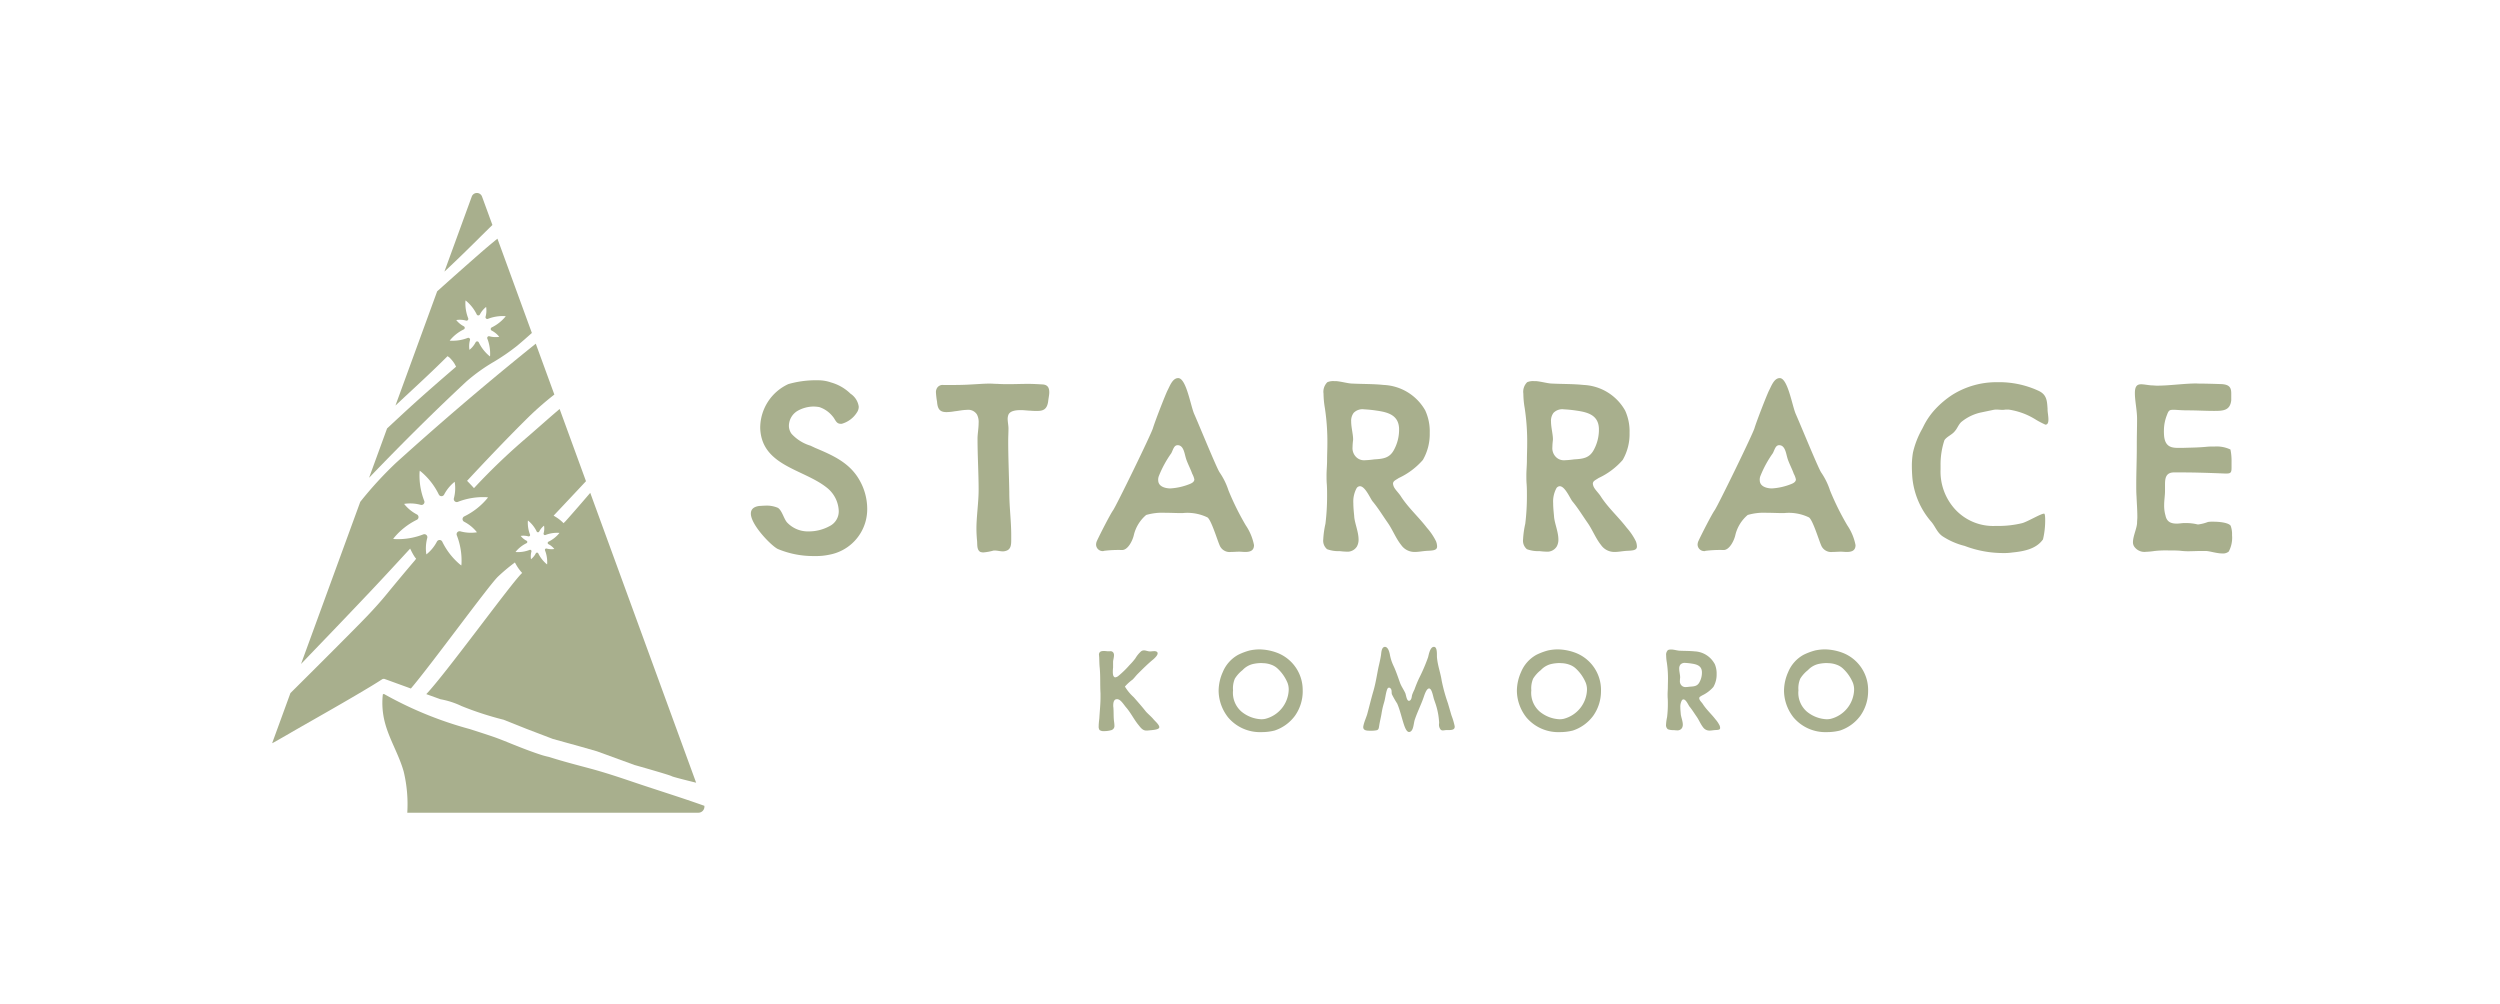 <svg xmlns="http://www.w3.org/2000/svg" width="291.634" height="117.077" viewBox="0 0 291.634 117.077">
  <defs>
    <clipPath id="a">
      <path fill="none" d="M0 0h291.634v117.077H0z"/>
    </clipPath>
  </defs>
  <g clip-path="url(#a)" fill="#a8af8d">
    <path d="M33.913 85.472q1.315-.755 2.638-1.508c2.194-1.252 4.462-2.546 6.628-3.85.5-.3.977-.6 1.394-.869a.352.352 0 01.314-.033l3.045 1.107c2.293-2.684 9.06-11.983 10.146-13.041a21.1 21.1 0 011.815-1.535l.169-.131.106.186a5.225 5.225 0 00.628.908l.114.129-.122.123c-1.377 1.4-8.814 11.655-11.06 14.014.869.315 1.539.557 1.665.6a9.6 9.6 0 012.442.79 37.169 37.169 0 004.919 1.6l2.677 1.068 3.064 1.17 3.157.874 1.978.566 4.388 1.6s4.124 1.165 4.341 1.306c.127.082 1.618.458 2.847.759L68.855 57.493c-.943 1.1-1.9 2.209-2.869 3.292a.945.945 0 01-.072.072.774.774 0 00-.041.04l-.129.137-.134-.132a4.779 4.779 0 00-.833-.631l-.195-.12.156-.165a820.466 820.466 0 003.619-3.853l-3.076-8.424c-.731.622-1.453 1.253-2.159 1.874-.671.59-1.343 1.179-2.022 1.76a74.164 74.164 0 00-5.672 5.454l-.137.145-.133-.146c-.182-.2-.364-.39-.549-.582l-.122-.125.119-.128c1.9-2.039 4.421-4.713 7.077-7.335a35.922 35.922 0 012.984-2.6L62.5 40.093c-.323.26-.646.517-.968.777a368.646 368.646 0 00-15.325 13.111 43.724 43.724 0 00-4.181 4.562l-6.91 18.914 1.591-1.659a994.017 994.017 0 006.6-6.911c1.5-1.59 3.016-3.237 4.355-4.691l.182-.2.12.241a6.287 6.287 0 00.461.8l.113.12-.084.146a278 278 0 00-3.364 4.027c-1.324 1.622-2.83 3.136-4.286 4.6l-.637.641a1089.196 1089.196 0 01-5.269 5.266l-1.019 1.014-2.134 5.849c.072-.035.145-.067.216-.108.653-.371 1.306-.742 1.953-1.116m26.231-21.092l.04-.054a3.759 3.759 0 011.245-.969.161.161 0 000-.28 2.119 2.119 0 01-.658-.525.485.485 0 01-.031-.04h-.009H60.745h-.008H60.751c.015 0 .033-.006.05-.009a2.137 2.137 0 01.84.063.163.163 0 00.191-.207 3.763 3.763 0 01-.257-1.558c0-.022.005-.045.009-.065l-.005-.012h.006v-.008.01-.009h.005v-.006.012c.018.012.037.024.055.038a3.753 3.753 0 01.968 1.247.163.163 0 00.282 0 2.135 2.135 0 01.525-.658l.04-.031v-.009.011-.006.005h.005v.009a.337.337 0 01.008.05 2.108 2.108 0 01-.061.84.162.162 0 00.206.191 3.738 3.738 0 011.558-.256.556.556 0 01.067.008l.012-.005v.006h.006-.009l.01-.005v.006h.006l-.012.005-.038.054a3.753 3.753 0 01-1.247.969.162.162 0 000 .28 2.143 2.143 0 01.659.525l.031.04h.009-.011.008H64.653c-.015 0-.032.006-.049.009a2.162 2.162 0 01-.841-.061.161.161 0 00-.189.206 3.757 3.757 0 01.256 1.558l-.008.065.005.012h-.006v.008-.01.009h-.005v.006l-.005-.012q-.027-.017-.054-.038a3.753 3.753 0 01-.969-1.247.162.162 0 00-.28 0 2.154 2.154 0 01-.526.658.469.469 0 01-.04.031v.009-.011.006V65.226l-.008-.05a2.157 2.157 0 01.061-.84.162.162 0 00-.206-.191 3.738 3.738 0 01-1.558.256.536.536 0 01-.065-.008l-.013.005v-.006h-.006.009l-.009.005v-.006h-.008l.012-.005m-14.11-1.5c-.049-.005-.1-.01-.142-.018l-.026.012.008-.014h-.014l.019-.009-.02.009.009-.012h-.015l.026-.01c.024-.04.054-.078.083-.118a8.1 8.1 0 012.676-2.1.35.35 0 000-.607 4.643 4.643 0 01-1.422-1.134c-.023-.029-.046-.058-.065-.086l-.019-.008h.01l-.006-.008.015.005-.015-.006h.01l-.006-.01.019.008.108-.018a4.642 4.642 0 011.814.134.349.349 0 00.411-.445 8.13 8.13 0 01-.554-3.365c.005-.049.012-.1.018-.142l-.01-.026.013.008v-.014l.008.019-.009-.02.012.009v-.015l.012.026c.038.024.077.054.116.083a8.117 8.117 0 012.093 2.692.349.349 0 00.605 0 4.663 4.663 0 011.135-1.422l.086-.067.008-.019v.012l.009-.006-.006.015.006-.014v.01l.01-.006-.008.019c.008.035.013.07.018.108a4.636 4.636 0 01-.116 1.806.349.349 0 00.445.411 8.125 8.125 0 013.364-.554c.049.005.1.01.143.018l.024-.01-.006.013h.013l-.019.008.019-.009-.008.012h.014l-.024.012c-.026.038-.055.077-.084.116a8.117 8.117 0 01-2.692 2.093.349.349 0 000 .605 4.63 4.63 0 011.422 1.135c.023.028.046.056.067.086l.019.006h-.012l.006.009-.015-.006.015.006h-.01l.005.01-.019-.008c-.033.008-.07.013-.106.018a4.642 4.642 0 01-1.815-.133.349.349 0 00-.411.445 8.1 8.1 0 01.554 3.364c-.005.049-.01.1-.018.143l.012.024-.014-.008v.014l-.009-.019.009.019-.012-.008v.014l-.01-.024a5.445 5.445 0 01-.118-.084 8.1 8.1 0 01-2.092-2.692.35.35 0 00-.607 0 4.611 4.611 0 01-1.134 1.422l-.086.067-.008.019v-.012l-.008.006.005-.015-.006.015v.002l-.01.005.008-.019-.018-.106a4.648 4.648 0 01.127-1.81.349.349 0 00-.445-.411 8.108 8.108 0 01-3.365.554"/>
    <path d="M54.419 44.493a20.756 20.756 0 013.19-2.286 24.68 24.68 0 002.71-1.865c.591-.493 1.166-1 1.726-1.5l-4.017-11a72.255 72.255 0 00-1.889 1.585 577.392 577.392 0 00-5.142 4.556L46.13 47.309c.5-.467 1-.936 1.5-1.4 1.484-1.376 3.016-2.8 4.467-4.25l.109-.109.127.086a.952.952 0 01.214.189l.081.087a3.81 3.81 0 01.32.407l.06.09c.041.069.063.113.086.156l.109.209-.111.1c-1.751 1.509-3.61 3.119-5.4 4.754-.846.776-1.694 1.562-2.538 2.349l-2.1 5.758c4.019-4.185 7.747-7.872 11.365-11.242m-1.852-4.741l-.084-.01-.014.006v-.008h-.008l.012-.005-.012.005.005-.008h-.009l.015-.006c.015-.023.032-.046.049-.069a4.765 4.765 0 011.589-1.234.206.206 0 000-.357 2.732 2.732 0 01-.838-.669q-.021-.025-.038-.05l-.012-.005h.006v-.005h.009-.009.006v-.005h.012l.063-.01a2.747 2.747 0 011.07.079.206.206 0 00.242-.264 4.77 4.77 0 01-.326-1.984c0-.028.006-.056.01-.083l-.006-.015.008.005v-.009l.005.012-.005-.012.008.005v-.009l.006.014q.035.023.069.05a4.771 4.771 0 011.229 1.582.206.206 0 00.357 0 2.735 2.735 0 01.669-.838c.017-.014.033-.028.05-.04l.005-.012v.006h.005v.009-.009.005h.005v.012c0 .019.008.041.01.063a2.724 2.724 0 01-.079 1.07.207.207 0 00.264.242 4.77 4.77 0 011.984-.326.46.46 0 01.083.01l.015-.006-.005.008h.009l-.012.005.012-.005v.006h.008l-.014.006q-.023.035-.05.069a4.788 4.788 0 01-1.587 1.233.207.207 0 000 .358 2.74 2.74 0 01.84.668l.038.051h.012-.006v.005h-.009.009-.006v.006l-.007.004a.513.513 0 01-.064.01 2.711 2.711 0 01-1.069-.078.206.206 0 00-.243.262 4.8 4.8 0 01.328 1.984.387.387 0 01-.012.084l.006.014h-.008v.008l-.005-.012.005.012-.006-.005v.009l-.006-.015c-.022-.014-.045-.032-.069-.049a4.782 4.782 0 01-1.233-1.589.207.207 0 00-.358 0 2.732 2.732 0 01-.668.838l-.051.04v.01-.006h-.005v-.009.009-.006h-.006l.005-.012c0-.02-.008-.041-.01-.063a2.717 2.717 0 01.078-1.07.206.206 0 00-.262-.242 4.776 4.776 0 01-1.984.326"/>
    <path d="M55.841 27.817c.525-.518 1.059-1.045 1.6-1.571l-1.21-3.311a.637.637 0 00-1.2 0l-3.19 8.749.255-.234c1.272-1.185 2.532-2.43 3.751-3.633"/>
    <path d="M82.17 94.002c-2.7-.966-5.444-1.809-8.162-2.729-1.714-.581-3.416-1.151-5.165-1.621-1.606-.431-3.218-.844-4.8-1.352a9.722 9.722 0 01-.85-.221c-.982-.316-1.946-.682-2.9-1.059s-1.91-.79-2.887-1.121c-.864-.293-1.733-.571-2.6-.85a43.527 43.527 0 01-10.034-4.105l-.114.065a9.018 9.018 0 00.237 3.258c.521 2 1.65 3.77 2.2 5.75a16.343 16.343 0 01.416 4.79h33.957a.708.708 0 00.7-.8"/>
    <path d="M95.511 44.361a4.574 4.574 0 011.437.255 5.29 5.29 0 012.267 1.309 2.175 2.175 0 01.959 1.5 1.148 1.148 0 01-.16.607 3.079 3.079 0 01-1.82 1.405h-.131c-.543 0-.607-.512-.957-.895a3.34 3.34 0 00-1.533-1.055 4.508 4.508 0 00-.671-.063 3.867 3.867 0 00-1.82.479 2.056 2.056 0 00-1.053 1.756 1.569 1.569 0 00.319.959 4.907 4.907 0 002.2 1.373l.543.256c2.044.861 4.023 1.723 5.174 3.767a6.767 6.767 0 01.898 3.261 5.511 5.511 0 01-.16 1.437 5.394 5.394 0 01-4.247 3.993 7.254 7.254 0 01-1.724.159 10.7 10.7 0 01-4.311-.829c-.767-.384-3.13-2.811-3.13-4.12 0-.479.287-.8.989-.895.16 0 .384-.031.639-.031a3.3 3.3 0 011.534.256c.479.317.671 1.244 1.053 1.692a3.334 3.334 0 002.557 1.053 5.02 5.02 0 002.395-.608 1.927 1.927 0 001.085-1.788 3.633 3.633 0 00-1.4-2.714c-2.715-2.171-7.6-2.523-7.761-6.93v-.1a5.628 5.628 0 013.281-5.045 11.66 11.66 0 013.162-.447z"/>
    <path d="M122.272 46.82c-.128.957-.607 1.117-1.277 1.117a7.47 7.47 0 01-.829-.032c-.288 0-.671-.064-1.087-.064-.639 0-1.309.1-1.468.607a1.606 1.606 0 00-.064.384c0 .383.095.8.095 1.149 0 .511-.031.957-.031 1.436 0 2.014.095 4.024.127 5.973 0 1.788.224 3.352.224 5.014v.607c0 .512-.032 1.085-.607 1.245a1.151 1.151 0 01-.352.064c-.319 0-.669-.1-.957-.1h-.13a6.3 6.3 0 01-1.213.224 1.1 1.1 0 01-.351-.065c-.448-.255-.32-.956-.384-1.4a15.503 15.503 0 01-.064-1.276c0-1.471.256-3.067.256-4.568 0-1.948-.128-3.928-.128-6 0-.479.128-1.181.128-1.788a1.891 1.891 0 00-.192-.989 1.193 1.193 0 00-1.181-.543c-.479 0-1.021.127-1.4.159a6.02 6.02 0 01-.959.1c-.671 0-1.053-.224-1.117-1.215a8.6 8.6 0 01-.128-1.053.876.876 0 01.064-.415.758.758 0 01.831-.479h.351c.989 0 1.884 0 2.874-.064.7-.032 1.437-.1 2.14-.1.32 0 .607.032.925.032.448.032.895.032 1.341.032.735 0 1.5-.032 2.2-.032.575 0 1.117.032 1.692.064.639.032.8.416.8.927 0 .319-.1.735-.128 1.053"/>
    <path d="M142.262 55.092a8.252 8.252 0 011.053 2.139 31.437 31.437 0 002.012 4.056 6.208 6.208 0 01.957 2.3c0 .671-.479.8-1.021.8-.256 0-.479-.032-.7-.032-.287 0-.639.032-.959.032a1.255 1.255 0 01-1.34-.8c-.256-.575-.959-2.906-1.405-3.226a5.359 5.359 0 00-2.874-.511h-.48c-.351 0-.957-.032-1.6-.032a6.72 6.72 0 00-2.2.256 4.417 4.417 0 00-1.436 2.331c-.128.607-.672 1.757-1.373 1.757a13.683 13.683 0 00-2.108.095.286.286 0 01-.159.032.775.775 0 01-.767-.765 1.1 1.1 0 01.095-.416c.384-.831 1.565-3.13 1.884-3.576.32-.416 4.535-9.038 4.663-9.613.288-.925 1.437-3.864 1.692-4.375.256-.479.575-1.437 1.245-1.437.927 0 1.437 3.162 1.852 4.152.448.989 2.651 6.386 2.971 6.834m-7.154.925c0 .863 1.085.959 1.405.959a7.167 7.167 0 002.267-.512c.415-.159.543-.351.543-.543a2.415 2.415 0 00-.255-.669c-.128-.416-.607-1.341-.735-1.82-.16-.512-.256-1.5-.959-1.5-.415 0-.511.479-.733.925a12.675 12.675 0 00-1.437 2.619 1.219 1.219 0 00-.1.543"/>
    <path d="M166.271 47.905a5.836 5.836 0 01.512 2.587 6.025 6.025 0 01-.8 3.162 8.467 8.467 0 01-2.81 2.108c-.384.255-.672.351-.672.671a1.224 1.224 0 00.128.415c.192.351.608.735.831 1.117.863 1.309 2.044 2.363 3 3.61a7.044 7.044 0 011.055 1.564 1.733 1.733 0 01.127.607c0 .447-.447.479-1.181.511-.511.032-.957.128-1.373.128a1.887 1.887 0 01-1.628-.8c-.639-.8-.989-1.756-1.564-2.587-.607-.861-1.117-1.724-1.789-2.523-.287-.383-.861-1.756-1.468-1.756a.484.484 0 00-.416.288 3.26 3.26 0 00-.351 1.692c0 .544.064 1.085.1 1.5.032.767.511 1.82.511 2.747a1.635 1.635 0 01-.192.8 1.288 1.288 0 01-1.213.607 7.316 7.316 0 01-.8-.064 3.745 3.745 0 01-1.468-.223 1.294 1.294 0 01-.447-1.151 10.8 10.8 0 01.255-1.82 26.457 26.457 0 00.192-3.226c0-.479 0-.925-.032-1.372-.032-.352-.032-.7-.032-1.055 0-.575.064-1.149.064-1.788 0-.607.032-1.213.032-1.82a26.155 26.155 0 00-.288-4.215 10.641 10.641 0 01-.16-1.694 1.564 1.564 0 01.448-1.34 1.721 1.721 0 01.767-.128h.255c.671.063 1.438.287 1.884.287 1.213.064 2.427.032 3.64.16a5.871 5.871 0 014.886 3m-8.43 3.322v.1a7.241 7.241 0 00-.064.829 1.448 1.448 0 00.352 1.087 1.3 1.3 0 001.085.447 10.541 10.541 0 001.085-.1c1.085-.063 1.82-.159 2.331-1.149a4.914 4.914 0 00.575-2.2v-.255c-.063-1.532-1.244-1.884-2.554-2.076a15.235 15.235 0 00-1.533-.16 1.428 1.428 0 00-1.213.416 1.544 1.544 0 00-.288 1.021c0 .671.224 1.469.224 2.044"/>
    <path d="M189.583 47.905a5.836 5.836 0 01.511 2.587 6.025 6.025 0 01-.8 3.162 8.467 8.467 0 01-2.81 2.108c-.384.255-.672.351-.672.671a1.223 1.223 0 00.128.415c.192.351.607.735.831 1.117.861 1.309 2.044 2.363 3 3.61a7.044 7.044 0 011.055 1.564 1.733 1.733 0 01.127.607c0 .447-.447.479-1.181.511-.511.032-.957.128-1.373.128a1.886 1.886 0 01-1.628-.8c-.639-.8-.989-1.756-1.566-2.587-.605-.861-1.117-1.724-1.788-2.523-.287-.383-.861-1.756-1.468-1.756a.484.484 0 00-.416.288 3.26 3.26 0 00-.351 1.692c0 .544.064 1.085.1 1.5.032.767.511 1.82.511 2.747a1.635 1.635 0 01-.192.8 1.289 1.289 0 01-1.213.607 7.316 7.316 0 01-.8-.064 3.745 3.745 0 01-1.468-.223 1.291 1.291 0 01-.448-1.151 10.785 10.785 0 01.256-1.82 26.457 26.457 0 00.192-3.226c0-.479 0-.925-.032-1.372-.032-.352-.032-.7-.032-1.055 0-.575.064-1.149.064-1.788 0-.607.031-1.213.031-1.82a26.155 26.155 0 00-.287-4.215 10.491 10.491 0 01-.16-1.694 1.564 1.564 0 01.447-1.34 1.727 1.727 0 01.767-.128h.256c.671.063 1.437.287 1.884.287 1.213.064 2.427.032 3.64.16a5.871 5.871 0 014.886 3m-8.43 3.322v.1a7.237 7.237 0 00-.064.829 1.452 1.452 0 00.351 1.087 1.3 1.3 0 001.087.447 10.541 10.541 0 001.085-.1c1.085-.063 1.82-.159 2.331-1.149a4.915 4.915 0 00.575-2.2v-.255c-.064-1.532-1.245-1.884-2.555-2.076a15.164 15.164 0 00-1.532-.16 1.428 1.428 0 00-1.213.416 1.544 1.544 0 00-.288 1.021c0 .671.224 1.469.224 2.044"/>
    <path d="M212.432 55.092a8.252 8.252 0 011.053 2.139 31.437 31.437 0 002.012 4.056 6.208 6.208 0 01.957 2.3c0 .671-.479.8-1.021.8-.256 0-.479-.032-.7-.032-.288 0-.639.032-.959.032a1.255 1.255 0 01-1.34-.8c-.256-.575-.959-2.906-1.406-3.226a5.364 5.364 0 00-2.875-.511h-.479c-.351 0-.957-.032-1.6-.032a6.715 6.715 0 00-2.2.256 4.419 4.419 0 00-1.437 2.331c-.127.607-.671 1.757-1.372 1.757a13.683 13.683 0 00-2.108.095.289.289 0 01-.16.032.776.776 0 01-.767-.765 1.1 1.1 0 01.1-.416c.384-.831 1.565-3.13 1.884-3.576.32-.416 4.535-9.038 4.663-9.613.288-.925 1.436-3.864 1.692-4.375.256-.479.575-1.437 1.245-1.437.927 0 1.438 3.162 1.852 4.152.448.989 2.651 6.386 2.971 6.834m-7.154.925c0 .863 1.085.959 1.405.959a7.174 7.174 0 002.267-.512c.415-.159.543-.351.543-.543a2.416 2.416 0 00-.255-.669c-.128-.416-.608-1.341-.735-1.82-.16-.512-.256-1.5-.959-1.5-.415 0-.511.479-.735.925a12.752 12.752 0 00-1.436 2.619 1.219 1.219 0 00-.1.543"/>
    <path d="M234.417 44.648a10.9 10.9 0 013.352.925c.991.448 1.023 1.151 1.087 2.108v.1c0 .287.1.767.1 1.149 0 .319-.064.608-.352.608a11.258 11.258 0 01-1.053-.544 8.552 8.552 0 00-1.053-.575 8.331 8.331 0 00-2.172-.639h-.383a1.57 1.57 0 01-.352.032c-.255 0-.447-.032-.671-.032a1.68 1.68 0 00-.383.032l-1.373.288a5.389 5.389 0 00-2.395 1.148c-.319.32-.447.736-.735 1.055-.32.416-.957.639-1.213 1.055a8.985 8.985 0 00-.447 2.936v.448a6.527 6.527 0 001.66 4.63 6.031 6.031 0 004.7 1.982h.415a11.768 11.768 0 002.715-.32c.639-.16 2.2-1.117 2.587-1.117.095 0 .127.319.127.765a9.492 9.492 0 01-.255 2.236c-.8 1.149-2.3 1.405-3.578 1.532a6.6 6.6 0 01-1.117.065 12.576 12.576 0 01-4.439-.831 8.433 8.433 0 01-2.619-1.149c-.607-.448-.8-1.087-1.245-1.63a9.159 9.159 0 01-2.235-5.109 17.996 17.996 0 01-.064-1.343v-.287a9.522 9.522 0 01.128-1.373 10.23 10.23 0 011.085-2.779l.16-.319a8.433 8.433 0 011.373-1.98 10.7 10.7 0 011.98-1.66 9.691 9.691 0 015.3-1.469 9.869 9.869 0 011.373.064"/>
    <path d="M256.291 44.744c.895 0 1.916.032 2.875.064.957.064 1.117.448 1.117 1.117v.764c-.128 1.213-.959 1.245-2.012 1.245-1.021 0-1.98-.064-3.066-.064-.511 0-.991-.032-1.469-.064h-.255c-.416 0-.512.1-.7.607a4.947 4.947 0 00-.352 1.82 5.885 5.885 0 00.032.735c.16 1.117.8 1.279 1.629 1.279h.511c.925-.033 1.852-.033 2.81-.129.32-.032.639-.032.991-.032a3.732 3.732 0 011.788.352 6.548 6.548 0 01.128 1.4v.7c0 .544-.064.7-.575.7h-.224c-1.628-.065-3.386-.128-4.95-.128h-1.021c-.927.032-.991.735-.991 1.436v.735c0 .511-.1 1.085-.1 1.628a4.172 4.172 0 00.16 1.247c.16.767.7.925 1.309.925.223 0 .447-.032.767-.064h.479a5.921 5.921 0 011.053.128.544.544 0 00.224.032 4.792 4.792 0 001.117-.288 3.491 3.491 0 01.639-.032c.767 0 1.788.128 2.012.48a2.862 2.862 0 01.159 1.085 3.441 3.441 0 01-.383 1.916 1.048 1.048 0 01-.765.224c-.639 0-1.374-.256-1.884-.288h-.575c-.48 0-1.023.032-1.565.032a8.453 8.453 0 01-.927-.064c-.447-.032-.925-.032-1.373-.032a12.276 12.276 0 00-1.564.064 8.025 8.025 0 01-.989.095 1.44 1.44 0 01-1.405-.639.892.892 0 01-.128-.477c0-.7.447-1.6.479-2.236 0-.223.032-.479.032-.7 0-.8-.064-1.628-.095-2.395-.033-.447-.033-.927-.033-1.373 0-1.436.064-2.874.064-4.31v-.384c0-.991.032-1.98.032-2.97 0-1.055-.255-2.076-.255-3.034 0-.832.287-1.023.735-1.023.351 0 .765.1 1.213.128.191 0 .415.032.639.032 1.532 0 3.1-.256 4.662-.256"/>
    <path d="M128.739 75.939a3.932 3.932 0 01.424.031h.333a.381.381 0 01.379.166.505.505 0 01.076.3c0 .243-.091.53-.106.742v.7a4.243 4.243 0 00-.029.5c0 .243.029.485.151.576a.146.146 0 00.136.06.723.723 0 00.379-.18 11.223 11.223 0 001.288-1.257 7.012 7.012 0 00.681-.787 3.342 3.342 0 01.652-.8.54.54 0 01.348-.122c.211 0 .408.106.666.122h.045c.137 0 .334-.031.5-.031.151 0 .379.045.379.257 0 .243-.334.545-.485.682-.65.53-1.256 1.135-1.847 1.726-.211.212-.393.47-.605.666a5.511 5.511 0 00-.878.8 5.435 5.435 0 001.029 1.243c.485.559.969 1.1 1.423 1.679.288.317.621.576.893.909.151.182.667.621.667.908a.16.16 0 01-.046.106c-.151.228-1.06.243-1.317.288h-.136c-.378 0-.59-.227-.832-.53l-.061-.076c-.559-.666-.908-1.439-1.484-2.1-.211-.242-.575-.833-.893-.924a.377.377 0 00-.182-.031c-.348 0-.424.394-.424.727a.99.99 0 00.015.212c.045.485.015.984.06 1.484.015.182.061.408.061.636a.505.505 0 01-.334.545 2.93 2.93 0 01-.863.122.832.832 0 01-.53-.122.69.69 0 01-.106-.454c0-.348.061-.772.077-.938.045-.818.136-1.621.136-2.423v-.47c-.06-.983 0-1.983-.091-2.967-.045-.408-.045-.8-.06-1.211 0-.061-.015-.122-.015-.2 0-.045-.015-.076-.015-.122 0-.362.257-.439.545-.439"/>
    <path d="M151.967 80.633a4.961 4.961 0 01-.893 2.847 4.823 4.823 0 01-2.392 1.741 6.082 6.082 0 01-1.514.182 4.861 4.861 0 01-3.891-1.7 5.14 5.14 0 01-1.075-2.5 4.991 4.991 0 01-.045-.65 5.428 5.428 0 01.484-2.15 4.069 4.069 0 011.787-2.014 7.085 7.085 0 011.372-.515 5.606 5.606 0 011.091-.12 6.077 6.077 0 012.165.425 4.639 4.639 0 012.908 4.284zm-7.9-1.5a2.844 2.844 0 00-.228 1.393 2.9 2.9 0 001 2.5 3.9 3.9 0 002.3.878 2.281 2.281 0 00.454-.046 3.619 3.619 0 002.741-3.406 2.229 2.229 0 00-.136-.787A4.768 4.768 0 00149.047 78a2.093 2.093 0 00-.742-.454 2.93 2.93 0 00-.863-.182c-.106 0-.2-.015-.3-.015a4.464 4.464 0 00-1.029.122 2.442 2.442 0 00-1.166.7 3.872 3.872 0 00-.878.969"/>
    <path d="M162.14 76.408c0 .031.015.046.015.06a5.125 5.125 0 00.378 1.152c.334.7.545 1.377.8 2.074.166.424.425.772.607 1.181.076.18.151.878.408.878a.238.238 0 00.2-.106c.136-.151.136-.425.182-.591a5.642 5.642 0 01.273-.62 13.761 13.761 0 01.53-1.3 20.775 20.775 0 001.059-2.468c.077-.288.228-1.211.682-1.211.333 0 .348.59.348.954v.182c.06.984.424 1.892.559 2.831a20.074 20.074 0 00.727 2.62l.41 1.408a7.975 7.975 0 01.378 1.271v.061c0 .5-.727.347-1.12.393a2.049 2.049 0 01-.288.031.341.341 0 01-.3-.2.888.888 0 01-.122-.53c0-.06.015-.106.015-.166a8.27 8.27 0 00-.47-2.363l-.136-.393c-.076-.242-.228-1.075-.454-1.2a.163.163 0 00-.106-.046c-.333 0-.575.849-.652 1.06-.3.863-.741 1.727-1.029 2.6-.12.364-.136 1.074-.424 1.316a.372.372 0 01-.227.108c-.288 0-.47-.485-.561-.727 0-.015-.015-.031-.015-.046-.288-.833-.47-1.741-.818-2.543a11.426 11.426 0 01-.621-1.089c-.06-.212.015-.47-.12-.636a.265.265 0 00-.212-.137c-.106 0-.182.091-.227.227-.166.454-.2.986-.333 1.439 0 .015-.015.031-.015.06a8.981 8.981 0 00-.3 1.3c-.076.468-.2.923-.273 1.408-.045.257-.045.454-.273.53a2.714 2.714 0 01-.636.06h-.211c-.379 0-.742-.045-.742-.424a1.034 1.034 0 01.031-.2c.091-.424.288-.847.424-1.272.257-.938.47-1.847.742-2.77.257-.893.393-1.8.575-2.711.106-.453.228-.969.3-1.437.045-.288.045-.954.469-.969.379.029.516.635.576.938"/>
    <path d="M186.761 80.633a4.961 4.961 0 01-.893 2.847 4.823 4.823 0 01-2.392 1.741 6.083 6.083 0 01-1.514.182 4.861 4.861 0 01-3.891-1.7 5.14 5.14 0 01-1.075-2.5 4.988 4.988 0 01-.045-.65 5.428 5.428 0 01.484-2.15 4.069 4.069 0 011.787-2.014 7.084 7.084 0 011.377-.516 5.606 5.606 0 011.091-.12 6.077 6.077 0 012.165.425 4.639 4.639 0 012.908 4.284zm-7.9-1.5a2.844 2.844 0 00-.228 1.393 2.9 2.9 0 001 2.5 3.9 3.9 0 002.3.878 2.271 2.271 0 00.454-.046 3.619 3.619 0 002.741-3.406 2.229 2.229 0 00-.136-.787A4.769 4.769 0 00183.841 78a2.093 2.093 0 00-.742-.454 2.93 2.93 0 00-.863-.182c-.106 0-.2-.015-.3-.015a4.464 4.464 0 00-1.029.122 2.442 2.442 0 00-1.166.7 3.872 3.872 0 00-.878.969"/>
    <path d="M200.009 77.408a2.774 2.774 0 01.242 1.226 2.859 2.859 0 01-.378 1.5 4.009 4.009 0 01-1.333 1c-.182.12-.319.166-.319.317a.59.59 0 00.06.2c.091.166.288.348.394.53.408.621.969 1.121 1.423 1.711a3.307 3.307 0 01.5.741.806.806 0 01.061.288c0 .211-.212.228-.561.242-.242.015-.454.061-.652.061a.894.894 0 01-.772-.379c-.3-.379-.47-.832-.741-1.226-.288-.408-.531-.818-.849-1.2-.136-.18-.408-.832-.7-.832a.227.227 0 00-.2.136 1.54 1.54 0 00-.166.8c0 .257.031.515.045.712.015.364.243.864.243 1.3a.781.781 0 01-.091.378.611.611 0 01-.576.288 3.375 3.375 0 01-.378-.031 1.8 1.8 0 01-.7-.1.616.616 0 01-.211-.547 5.224 5.224 0 01.12-.863 12.381 12.381 0 00.091-1.528c0-.228 0-.44-.015-.652-.014-.166-.014-.333-.014-.5 0-.273.029-.545.029-.849 0-.288.015-.575.015-.863a12.547 12.547 0 00-.136-2 4.951 4.951 0 01-.076-.8.741.741 0 01.211-.636.837.837 0 01.364-.061h.122c.317.031.681.137.893.137.575.029 1.151.015 1.725.076a2.785 2.785 0 012.317 1.423m-4 1.574v.046a3.382 3.382 0 00-.029.394.684.684 0 00.166.515.615.615 0 00.515.211c.182 0 .364-.031.515-.045.515-.031.863-.076 1.1-.545a2.338 2.338 0 00.273-1.046v-.12c-.029-.727-.59-.893-1.211-.984a7.165 7.165 0 00-.727-.076.675.675 0 00-.575.2.732.732 0 00-.137.484c0 .319.106.7.106.969"/>
    <path d="M217.922 80.633a4.961 4.961 0 01-.893 2.847 4.823 4.823 0 01-2.392 1.741 6.082 6.082 0 01-1.514.182 4.861 4.861 0 01-3.891-1.7 5.139 5.139 0 01-1.075-2.5 4.988 4.988 0 01-.045-.65 5.428 5.428 0 01.484-2.15 4.069 4.069 0 011.787-2.014 7.084 7.084 0 011.377-.516 5.606 5.606 0 011.091-.12 6.077 6.077 0 012.165.425 4.639 4.639 0 012.908 4.284zm-7.9-1.5a2.844 2.844 0 00-.228 1.393 2.9 2.9 0 001 2.5 3.9 3.9 0 002.3.878 2.281 2.281 0 00.454-.046 3.619 3.619 0 002.741-3.406 2.229 2.229 0 00-.136-.787A4.768 4.768 0 00215.002 78a2.093 2.093 0 00-.742-.454 2.93 2.93 0 00-.863-.182c-.106 0-.2-.015-.3-.015a4.463 4.463 0 00-1.029.122 2.442 2.442 0 00-1.166.7 3.872 3.872 0 00-.878.969"/>
  </g>
</svg>
